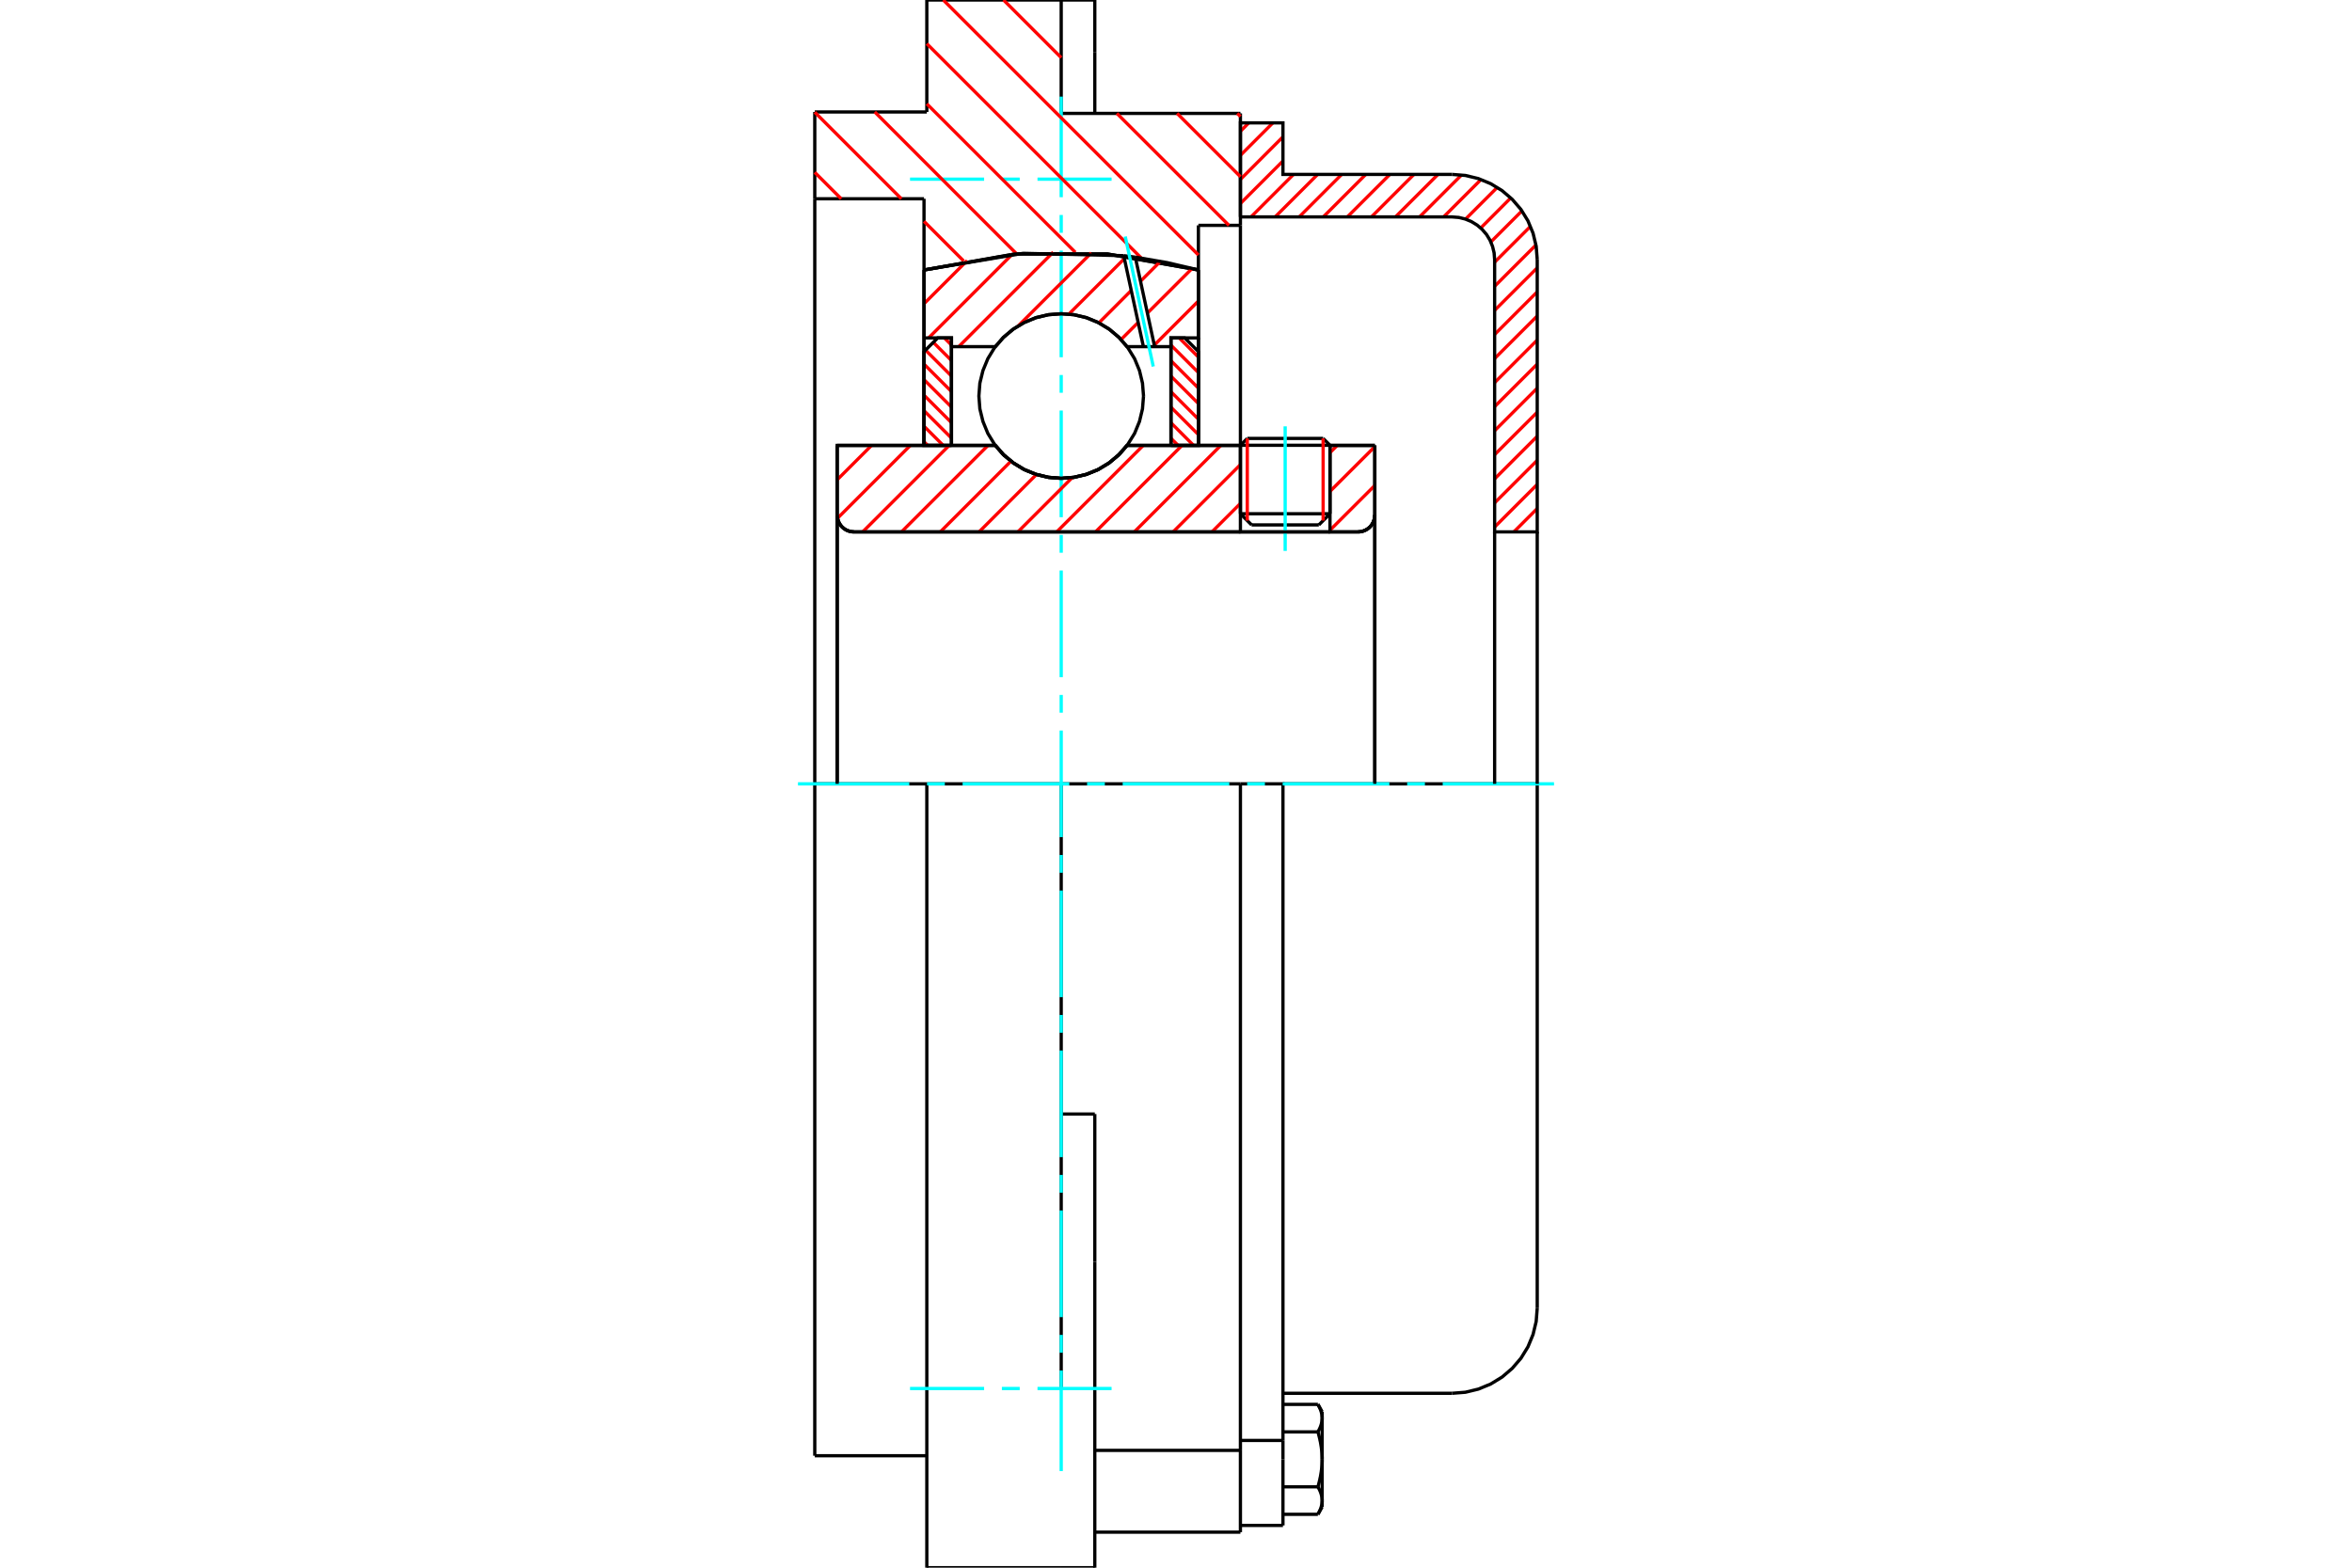 <?xml version="1.0" standalone="no"?>
<!DOCTYPE svg PUBLIC "-//W3C//DTD SVG 1.1//EN"
	"http://www.w3.org/Graphics/SVG/1.1/DTD/svg11.dtd">
<svg xmlns="http://www.w3.org/2000/svg" height="100%" width="100%" viewBox="0 0 36000 24000">
	<rect x="-1800" y="-1200" width="39600" height="26400" style="fill:#FFF"/>
	<g style="fill:none; fill-rule:evenodd" transform="matrix(1 0 0 1 0 0)">
		<g style="fill:none; stroke:#000; stroke-width:50; shape-rendering:geometricPrecision">
			<line x1="20357" y1="6817" x2="18986" y2="6817"/>
			<line x1="19091" y1="6712" x2="20252" y2="6712"/>
			<line x1="18986" y1="7865" x2="20357" y2="7865"/>
			<line x1="20186" y1="8036" x2="19157" y2="8036"/>
			<polyline points="20786,8143 20826,8140 20865,8130 20902,8115 20937,8094 20968,8068 20994,8037 21015,8002 21030,7965 21040,7926 21043,7886"/>
			<line x1="21043" y1="6819" x2="21043" y2="7886"/>
			<line x1="20357" y1="6819" x2="21043" y2="6819"/>
			<line x1="17251" y1="6819" x2="18986" y2="6819"/>
			<polyline points="15235,6819 15363,6965 15513,7089 15679,7190 15860,7263 16049,7308 16243,7323 16437,7308 16626,7263 16806,7190 16973,7089 17122,6965 17251,6819"/>
			<line x1="12814" y1="6819" x2="15235" y2="6819"/>
			<line x1="12814" y1="7886" x2="12814" y2="6819"/>
			<polyline points="12814,7886 12817,7926 12827,7965 12842,8002 12863,8037 12890,8068 12920,8094 12955,8115 12992,8130 13031,8140 13071,8143"/>
			<line x1="20786" y1="8143" x2="13071" y2="8143"/>
			<line x1="21043" y1="7886" x2="21043" y2="12000"/>
			<line x1="12814" y1="7886" x2="12814" y2="12000"/>
			<line x1="19091" y1="6712" x2="18986" y2="6817"/>
			<line x1="20357" y1="6817" x2="20252" y2="6712"/>
			<line x1="20186" y1="8036" x2="20357" y2="7865"/>
			<line x1="18986" y1="7865" x2="19157" y2="8036"/>
			<line x1="18986" y1="6817" x2="18986" y2="7865"/>
			<line x1="20357" y1="7865" x2="20357" y2="6817"/>
			<polyline points="20786,8143 20826,8140 20865,8130 20902,8115 20937,8094 20968,8068 20994,8037 21015,8002 21030,7965 21040,7926 21043,7886"/>
			<polyline points="12814,7886 12817,7926 12827,7965 12842,8002 12863,8037 12890,8068 12920,8094 12955,8115 12992,8130 13031,8140 13071,8143"/>
			<polyline points="18986,23456 18986,22341 18986,22204"/>
			<line x1="16757" y1="22204" x2="18986" y2="22204"/>
			<line x1="14186" y1="1714" x2="14186" y2="0"/>
			<polyline points="14186,24000 14186,21257 14186,12000"/>
			<line x1="16243" y1="1736" x2="18986" y2="1736"/>
			<line x1="18986" y1="12000" x2="18986" y2="22204"/>
			<line x1="18986" y1="12000" x2="16243" y2="12000"/>
			<line x1="16757" y1="17055" x2="16243" y2="17055"/>
			<line x1="14186" y1="12000" x2="12471" y2="12000"/>
			<line x1="16243" y1="12000" x2="14186" y2="12000"/>
			<line x1="14143" y1="3043" x2="12471" y2="3043"/>
			<line x1="14143" y1="4133" x2="14143" y2="3043"/>
			<polyline points="18343,4133 16950,3888 15536,3888 14143,4133"/>
			<line x1="18343" y1="3450" x2="18343" y2="4133"/>
			<line x1="18986" y1="3450" x2="18343" y2="3450"/>
			<line x1="18986" y1="1736" x2="18986" y2="3450"/>
			<line x1="16243" y1="0" x2="16243" y2="1736"/>
			<line x1="14186" y1="0" x2="16243" y2="0"/>
			<line x1="12471" y1="1714" x2="14186" y2="1714"/>
			<line x1="12471" y1="3043" x2="12471" y2="1714"/>
			<line x1="14143" y1="6819" x2="14143" y2="4133"/>
			<line x1="18343" y1="4133" x2="18343" y2="6819"/>
			<line x1="12471" y1="22286" x2="12471" y2="12000"/>
			<line x1="18986" y1="3450" x2="18986" y2="6819"/>
			<line x1="12471" y1="12000" x2="12471" y2="3043"/>
			<line x1="16757" y1="19318" x2="16757" y2="17055"/>
			<line x1="16243" y1="21257" x2="16243" y2="12000"/>
			<line x1="16757" y1="24000" x2="16757" y2="19318"/>
			<line x1="16757" y1="803" x2="16757" y2="0"/>
			<line x1="16757" y1="1736" x2="16757" y2="803"/>
			<line x1="14186" y1="24000" x2="16243" y2="24000"/>
			<line x1="16757" y1="23456" x2="18986" y2="23456"/>
			<line x1="12471" y1="22286" x2="14186" y2="22286"/>
			<line x1="16757" y1="0" x2="16243" y2="0"/>
			<line x1="16243" y1="24000" x2="16757" y2="24000"/>
			<line x1="18986" y1="22052" x2="19637" y2="22052"/>
			<line x1="19637" y1="22248" x2="19637" y2="22052"/>
			<line x1="19637" y1="22341" x2="19637" y2="22248"/>
			<line x1="19637" y1="23353" x2="19637" y2="22341"/>
			<polyline points="19637,22052 19637,12000 18986,12000"/>
			<polyline points="20172,21921 20176,21914 20180,21908 20183,21901 20186,21895 20190,21888 20193,21882 20196,21875 20199,21869 20202,21863 20204,21857 20207,21851 20210,21845 20212,21839 20214,21833 20216,21827 20218,21821 20220,21815 20222,21809 20224,21803 20225,21797 20227,21791 20228,21785 20230,21780 20231,21774 20232,21768 20233,21762 20234,21757 20235,21751 20235,21745 20236,21739 20236,21734 20237,21728 20237,21722 20237,21716 20237,21710"/>
			<polyline points="20237,22341 20237,22330 20237,22318 20237,22307 20236,22295 20236,22284 20235,22272 20235,22261 20234,22249 20233,22238 20232,22226 20231,22215 20230,22203 20228,22191 20227,22180 20225,22168 20224,22156 20222,22145 20220,22133 20218,22121 20216,22109 20214,22097 20212,22085 20210,22073 20207,22061 20204,22049 20202,22036 20199,22024 20196,22011 20193,21999 20190,21986 20186,21973 20183,21960 20180,21947 20176,21934 20172,21921"/>
			<line x1="20237" y1="21710" x2="20237" y2="22341"/>
			<polyline points="20237,22972 20237,22967 20237,22961 20237,22955 20236,22949 20236,22944 20235,22938 20235,22932 20234,22926 20233,22921 20232,22915 20231,22909 20230,22903 20228,22897 20227,22892 20225,22886 20224,22880 20222,22874 20220,22868 20218,22862 20216,22856 20214,22850 20212,22844 20210,22838 20207,22832 20204,22826 20202,22820 20199,22814 20196,22807 20193,22801 20190,22795 20186,22788 20183,22782 20180,22775 20176,22769 20172,22762"/>
			<line x1="20237" y1="22341" x2="20237" y2="22972"/>
			<polyline points="20172,22762 20176,22749 20180,22736 20183,22723 20186,22710 20190,22697 20193,22684 20196,22671 20199,22659 20202,22647 20204,22634 20207,22622 20210,22610 20212,22598 20214,22586 20216,22574 20218,22562 20220,22550 20222,22538 20224,22526 20225,22515 20227,22503 20228,22491 20230,22480 20231,22468 20232,22457 20233,22445 20234,22434 20235,22422 20235,22411 20236,22399 20236,22388 20237,22376 20237,22365 20237,22353 20237,22341"/>
			<line x1="20237" y1="22972" x2="20237" y2="23070"/>
			<polyline points="20172,23183 20176,23176 20180,23169 20183,23163 20186,23156 20190,23150 20193,23144 20196,23137 20199,23131 20202,23125 20204,23119 20207,23113 20210,23107 20212,23101 20214,23095 20216,23089 20218,23083 20220,23077 20222,23071 20224,23065 20225,23059 20227,23053 20228,23047 20230,23042 20231,23036 20232,23030 20233,23024 20234,23018 20235,23013 20235,23007 20236,23001 20236,22995 20237,22990 20237,22984 20237,22978 20237,22972"/>
			<polyline points="20237,21710 20237,21705 20237,21699 20237,21693 20236,21687 20236,21682 20235,21676 20235,21670 20234,21664 20233,21659 20232,21653 20231,21647 20230,21641 20228,21635 20227,21630 20225,21624 20224,21618 20222,21612 20220,21606 20218,21600 20216,21594 20214,21588 20212,21582 20210,21576 20207,21570 20204,21564 20202,21558 20199,21552 20196,21545 20193,21539 20190,21533 20186,21526 20183,21520 20180,21513 20176,21507 20172,21500"/>
			<line x1="20237" y1="21613" x2="20237" y2="21710"/>
			<line x1="19637" y1="23183" x2="20172" y2="23183"/>
			<line x1="19637" y1="22762" x2="20172" y2="22762"/>
			<line x1="19637" y1="21921" x2="20172" y2="21921"/>
			<line x1="19637" y1="21500" x2="20172" y2="21500"/>
			<polyline points="23529,12000 22226,12000 19637,12000"/>
			<line x1="23529" y1="20027" x2="23529" y2="12000"/>
			<line x1="18986" y1="23353" x2="19637" y2="23353"/>
			<line x1="20172" y1="23183" x2="20237" y2="23070"/>
			<line x1="20237" y1="21613" x2="20172" y2="21500"/>
			<polyline points="22226,21330 22430,21314 22628,21266 22817,21188 22992,21081 23147,20948 23280,20793 23387,20619 23465,20430 23513,20231 23529,20027"/>
			<line x1="19637" y1="21330" x2="22226" y2="21330"/>
		</g>
		<g style="fill:none; stroke:#0FF; stroke-width:50; shape-rendering:geometricPrecision">
			<line x1="19671" y1="8434" x2="19671" y2="6527"/>
			<line x1="16243" y1="22521" x2="16243" y2="20981"/>
			<line x1="16243" y1="20709" x2="16243" y2="20436"/>
			<line x1="16243" y1="20164" x2="16243" y2="18531"/>
			<line x1="16243" y1="18259" x2="16243" y2="17987"/>
			<line x1="16243" y1="17715" x2="16243" y2="16082"/>
			<line x1="16243" y1="15810" x2="16243" y2="15538"/>
			<line x1="16243" y1="15266" x2="16243" y2="13633"/>
			<line x1="16243" y1="13361" x2="16243" y2="13089"/>
			<line x1="16243" y1="12816" x2="16243" y2="11184"/>
			<line x1="16243" y1="10911" x2="16243" y2="10639"/>
			<line x1="16243" y1="10367" x2="16243" y2="8734"/>
			<line x1="16243" y1="8462" x2="16243" y2="8190"/>
			<line x1="16243" y1="7918" x2="16243" y2="6285"/>
			<line x1="16243" y1="6013" x2="16243" y2="5741"/>
			<line x1="16243" y1="5469" x2="16243" y2="3836"/>
			<line x1="16243" y1="3564" x2="16243" y2="3291"/>
			<line x1="16243" y1="3019" x2="16243" y2="1479"/>
			<line x1="12214" y1="12000" x2="13918" y2="12000"/>
			<line x1="14190" y1="12000" x2="14462" y2="12000"/>
			<line x1="14734" y1="12000" x2="16367" y2="12000"/>
			<line x1="16639" y1="12000" x2="16911" y2="12000"/>
			<line x1="17184" y1="12000" x2="18816" y2="12000"/>
			<line x1="19089" y1="12000" x2="19361" y2="12000"/>
			<line x1="19633" y1="12000" x2="21266" y2="12000"/>
			<line x1="21538" y1="12000" x2="21810" y2="12000"/>
			<line x1="22082" y1="12000" x2="23786" y2="12000"/>
			<line x1="13929" y1="2743" x2="15063" y2="2743"/>
			<line x1="15335" y1="2743" x2="15608" y2="2743"/>
			<line x1="15880" y1="2743" x2="17014" y2="2743"/>
			<line x1="13929" y1="21257" x2="15063" y2="21257"/>
			<line x1="15335" y1="21257" x2="15608" y2="21257"/>
			<line x1="15880" y1="21257" x2="17014" y2="21257"/>
		</g>
		<g style="fill:none; stroke:#F00; stroke-width:50; shape-rendering:geometricPrecision">
			<line x1="23529" y1="7785" x2="23171" y2="8143"/>
			<line x1="23529" y1="7416" x2="22877" y2="8068"/>
			<line x1="23529" y1="7048" x2="22877" y2="7699"/>
			<line x1="23529" y1="6679" x2="22877" y2="7331"/>
			<line x1="23529" y1="6311" x2="22877" y2="6962"/>
			<line x1="23529" y1="5942" x2="22877" y2="6594"/>
			<line x1="23529" y1="5574" x2="22877" y2="6225"/>
			<line x1="23529" y1="5205" x2="22877" y2="5857"/>
			<line x1="23529" y1="4837" x2="22877" y2="5488"/>
			<line x1="23529" y1="4468" x2="22877" y2="5120"/>
			<line x1="23529" y1="4100" x2="22877" y2="4751"/>
			<line x1="23509" y1="3751" x2="22877" y2="4383"/>
			<line x1="23425" y1="3466" x2="22877" y2="4014"/>
			<line x1="23294" y1="3229" x2="22819" y2="3704"/>
			<line x1="23124" y1="3030" x2="22664" y2="3491"/>
			<line x1="22917" y1="2869" x2="22431" y2="3355"/>
			<line x1="22669" y1="2748" x2="22096" y2="3321"/>
			<line x1="22370" y1="2679" x2="21728" y2="3321"/>
			<line x1="22010" y1="2670" x2="21359" y2="3321"/>
			<line x1="21642" y1="2670" x2="20991" y2="3321"/>
			<line x1="21273" y1="2670" x2="20622" y2="3321"/>
			<line x1="20905" y1="2670" x2="20254" y2="3321"/>
			<line x1="20536" y1="2670" x2="19885" y2="3321"/>
			<line x1="20168" y1="2670" x2="19517" y2="3321"/>
			<line x1="19799" y1="2670" x2="19148" y2="3321"/>
			<line x1="19637" y1="2464" x2="18986" y2="3115"/>
			<line x1="19637" y1="2095" x2="18986" y2="2747"/>
			<line x1="19483" y1="1881" x2="18986" y2="2378"/>
			<line x1="19114" y1="1881" x2="18986" y2="2010"/>
		</g>
		<g style="fill:none; stroke:#000; stroke-width:50; shape-rendering:geometricPrecision">
			<polyline points="18986,3321 18986,1881 19637,1881 19637,2670 22226,2670"/>
			<polyline points="23529,3973 23513,3769 23465,3570 23387,3381 23280,3207 23147,3052 22992,2919 22817,2812 22628,2734 22430,2686 22226,2670"/>
			<polyline points="23529,3973 23529,8143 22877,8143 22877,3973 22869,3871 22845,3772 22806,3677 22753,3590 22686,3512 22609,3446 22521,3392 22427,3353 22328,3329 22226,3321 18986,3321"/>
			<line x1="23529" y1="12000" x2="23529" y2="8143"/>
			<line x1="22877" y1="8143" x2="22877" y2="12000"/>
		</g>
		<g style="fill:none; stroke:#F00; stroke-width:50; shape-rendering:geometricPrecision">
			<line x1="18938" y1="1736" x2="18986" y2="1783"/>
			<line x1="18017" y1="1736" x2="18986" y2="2705"/>
			<line x1="15360" y1="0" x2="16243" y2="883"/>
			<line x1="17095" y1="1736" x2="18810" y2="3450"/>
			<line x1="14438" y1="0" x2="18343" y2="3904"/>
			<line x1="14186" y1="669" x2="17471" y2="3953"/>
			<line x1="14186" y1="1590" x2="16459" y2="3863"/>
			<line x1="13389" y1="1714" x2="15564" y2="3890"/>
			<line x1="12471" y1="1718" x2="13796" y2="3043"/>
			<line x1="14143" y1="3389" x2="14750" y2="3996"/>
			<line x1="12471" y1="2639" x2="12875" y2="3043"/>
		</g>
		<g style="fill:none; stroke:#000; stroke-width:50; shape-rendering:geometricPrecision">
			<polyline points="18343,4133 16950,3888 15536,3888 14143,4133"/>
		</g>
		<g style="fill:none; stroke:#F00; stroke-width:50; shape-rendering:geometricPrecision">
			<line x1="20252" y1="6712" x2="20252" y2="7970"/>
			<line x1="19091" y1="7970" x2="19091" y2="6712"/>
			<line x1="14143" y1="6762" x2="14199" y2="6819"/>
			<line x1="14143" y1="6525" x2="14437" y2="6819"/>
			<line x1="14143" y1="6287" x2="14563" y2="6707"/>
			<line x1="14143" y1="6050" x2="14563" y2="6470"/>
			<line x1="14143" y1="5812" x2="14563" y2="6232"/>
			<line x1="14143" y1="5574" x2="14563" y2="5994"/>
			<line x1="14166" y1="5360" x2="14563" y2="5757"/>
			<line x1="14285" y1="5241" x2="14563" y2="5519"/>
			<line x1="14454" y1="5173" x2="14563" y2="5282"/>
		</g>
		<g style="fill:none; stroke:#000; stroke-width:50; shape-rendering:geometricPrecision">
			<polyline points="14563,6819 14563,5173 14353,5173 14143,5383 14143,6819 14563,6819"/>
		</g>
		<g style="fill:none; stroke:#F00; stroke-width:50; shape-rendering:geometricPrecision">
			<line x1="18049" y1="5173" x2="18343" y2="5467"/>
			<line x1="17923" y1="5284" x2="18343" y2="5704"/>
			<line x1="17923" y1="5522" x2="18343" y2="5942"/>
			<line x1="17923" y1="5759" x2="18343" y2="6179"/>
			<line x1="17923" y1="5997" x2="18343" y2="6417"/>
			<line x1="17923" y1="6234" x2="18343" y2="6654"/>
			<line x1="17923" y1="6472" x2="18269" y2="6819"/>
			<line x1="17923" y1="6710" x2="18032" y2="6819"/>
		</g>
		<g style="fill:none; stroke:#000; stroke-width:50; shape-rendering:geometricPrecision">
			<polyline points="17923,6819 17923,5173 18133,5173 18343,5383 18343,6819 17923,6819"/>
			<polyline points="17503,6063 17487,5865 17441,5673 17366,5491 17262,5322 17134,5172 16983,5043 16815,4940 16632,4864 16440,4818 16243,4803 16046,4818 15853,4864 15671,4940 15502,5043 15352,5172 15223,5322 15120,5491 15045,5673 14998,5865 14983,6063 14998,6260 15045,6452 15120,6635 15223,6803 15352,6954 15502,7082 15671,7185 15853,7261 16046,7307 16243,7323 16440,7307 16632,7261 16815,7185 16983,7082 17134,6954 17262,6803 17366,6635 17441,6452 17487,6260 17503,6063"/>
		</g>
		<g style="fill:none; stroke:#F00; stroke-width:50; shape-rendering:geometricPrecision">
			<line x1="18343" y1="4608" x2="17668" y2="5283"/>
			<line x1="18246" y1="4110" x2="17562" y2="4794"/>
			<line x1="17421" y1="4936" x2="17159" y2="5198"/>
			<line x1="17761" y1="4002" x2="17457" y2="4306"/>
			<line x1="17315" y1="4447" x2="16820" y2="4943"/>
			<line x1="17210" y1="3959" x2="16360" y2="4809"/>
			<line x1="16704" y1="3871" x2="15587" y2="4987"/>
			<line x1="16121" y1="3860" x2="14674" y2="5307"/>
			<line x1="15491" y1="3896" x2="14214" y2="5173"/>
			<line x1="14804" y1="3989" x2="14143" y2="4650"/>
		</g>
		<g style="fill:none; stroke:#000; stroke-width:50; shape-rendering:geometricPrecision">
			<polyline points="14143,6819 14143,5173 14143,4133"/>
			<polyline points="17200,3914 15661,3878 14143,4133"/>
			<polyline points="17377,3937 17289,3925 17200,3914"/>
			<polyline points="18343,4133 17863,4020 17377,3937"/>
			<polyline points="18343,4133 18343,5173 17923,5173 17923,5307 17923,6819"/>
			<polyline points="17923,5307 17673,5307 17501,5307 17251,5307 17122,5160 16973,5036 16806,4936 16626,4862 16437,4818 16243,4803 16049,4818 15860,4862 15679,4936 15513,5036 15363,5160 15235,5307 14563,5307 14563,6819"/>
			<polyline points="14563,5307 14563,5173 14143,5173"/>
			<line x1="18343" y1="5173" x2="18343" y2="6819"/>
		</g>
		<g style="fill:none; stroke:#0FF; stroke-width:50; shape-rendering:geometricPrecision">
			<line x1="17652" y1="5611" x2="17223" y2="3621"/>
		</g>
		<g style="fill:none; stroke:#000; stroke-width:50; shape-rendering:geometricPrecision">
			<line x1="17501" y1="5307" x2="17200" y2="3914"/>
			<line x1="17673" y1="5307" x2="17377" y2="3937"/>
		</g>
		<g style="fill:none; stroke:#F00; stroke-width:50; shape-rendering:geometricPrecision">
			<line x1="21043" y1="7432" x2="20357" y2="8117"/>
			<line x1="21043" y1="6838" x2="20357" y2="7523"/>
			<line x1="20468" y1="6819" x2="20357" y2="6929"/>
			<line x1="18986" y1="7707" x2="18550" y2="8143"/>
			<line x1="18986" y1="7113" x2="17956" y2="8143"/>
			<line x1="18686" y1="6819" x2="17362" y2="8143"/>
			<line x1="18092" y1="6819" x2="16768" y2="8143"/>
			<line x1="17498" y1="6819" x2="16174" y2="8143"/>
			<line x1="16412" y1="7311" x2="15580" y2="8143"/>
			<line x1="15864" y1="7264" x2="14986" y2="8143"/>
			<line x1="15474" y1="7060" x2="14392" y2="8143"/>
			<line x1="15122" y1="6819" x2="13798" y2="8143"/>
			<line x1="14528" y1="6819" x2="13204" y2="8143"/>
			<line x1="13934" y1="6819" x2="12819" y2="7934"/>
			<line x1="13340" y1="6819" x2="12814" y2="7345"/>
		</g>
		<g style="fill:none; stroke:#000; stroke-width:50; shape-rendering:geometricPrecision">
			<line x1="21043" y1="12000" x2="21043" y2="6819"/>
			<polyline points="20786,8143 20826,8140 20865,8130 20902,8115 20937,8094 20968,8068 20994,8037 21015,8002 21030,7965 21040,7926 21043,7886"/>
			<polyline points="20786,8143 20357,8143 20357,6819"/>
			<polyline points="20357,8143 18986,8143 18986,6819"/>
			<line x1="18986" y1="8143" x2="13071" y2="8143"/>
			<polyline points="12814,7886 12817,7926 12827,7965 12842,8002 12863,8037 12890,8068 12920,8094 12955,8115 12992,8130 13031,8140 13071,8143"/>
			<polyline points="12814,7886 12814,6819 13234,6819 15235,6819 15363,6965 15513,7089 15679,7190 15860,7263 16049,7308 16243,7323 16437,7308 16626,7263 16806,7190 16973,7089 17122,6965 17251,6819 18986,6819"/>
			<line x1="20357" y1="6819" x2="21043" y2="6819"/>
			<line x1="12814" y1="12000" x2="12814" y2="7886"/>
		</g>
	</g>
</svg>
